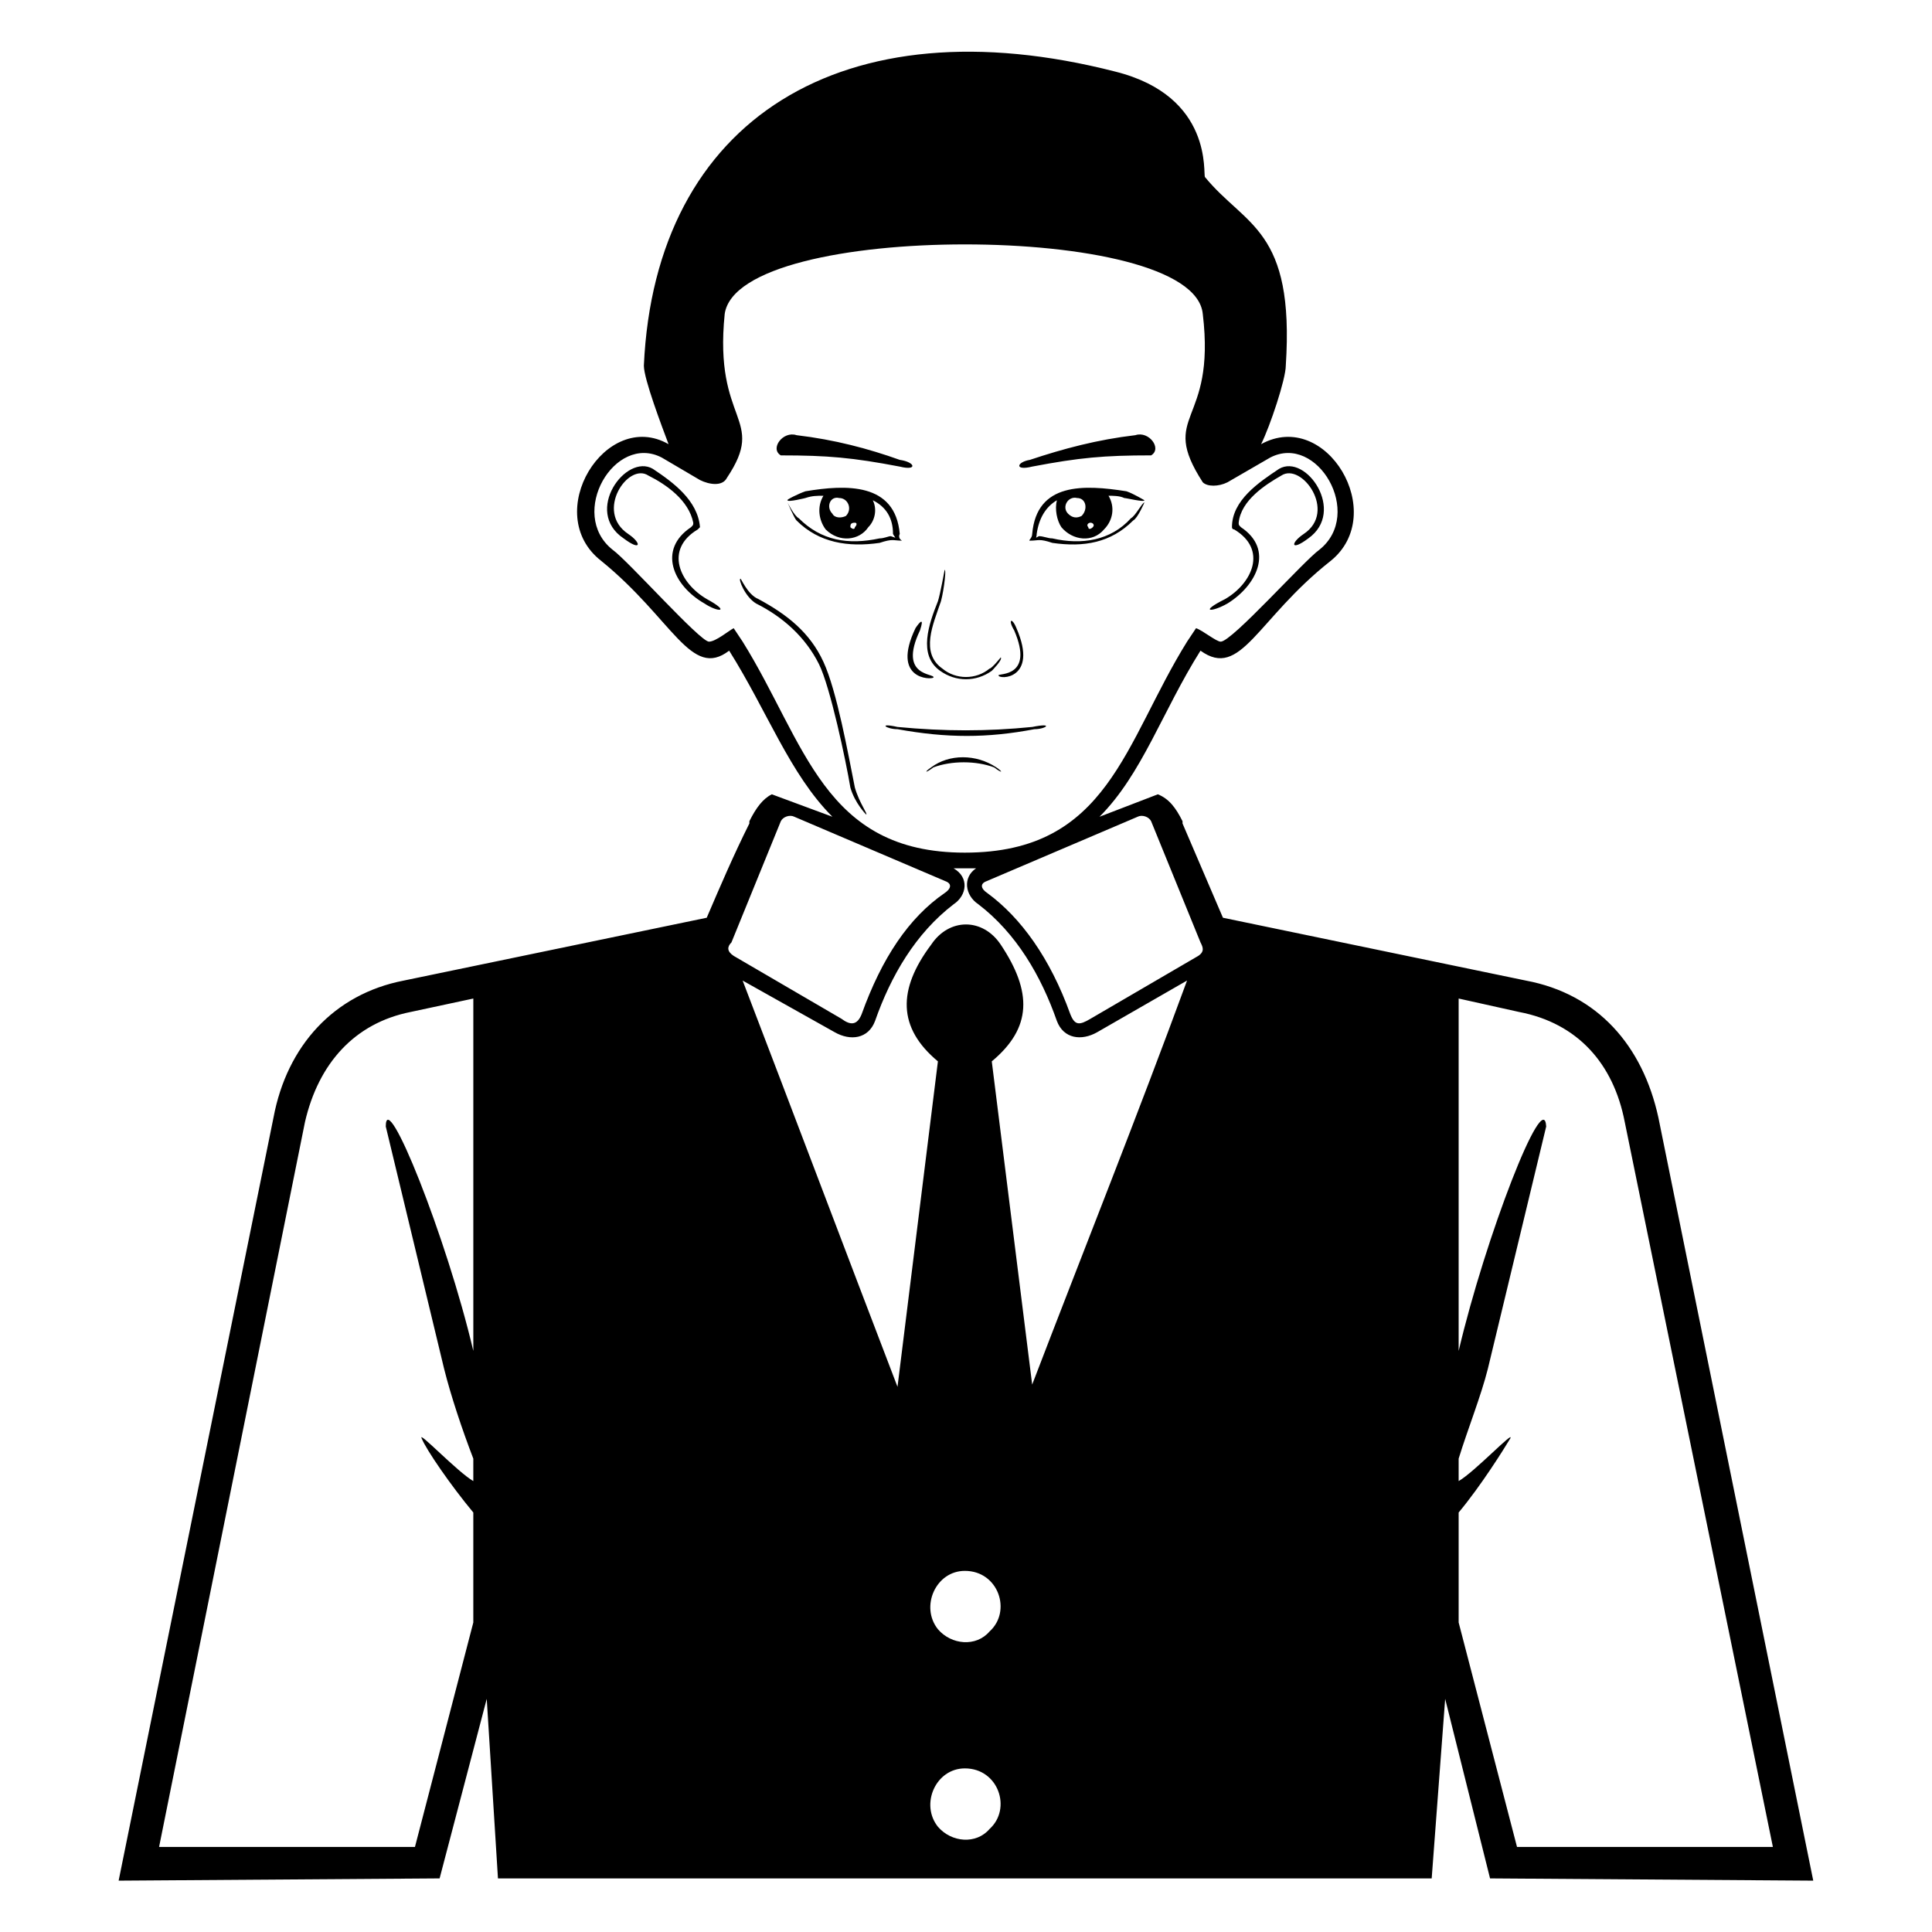 <?xml version="1.0" encoding="UTF-8"?>
<!-- Uploaded to: ICON Repo, www.svgrepo.com, Generator: ICON Repo Mixer Tools -->
<svg fill="#000000" width="800px" height="800px" version="1.1" viewBox="144 144 512 512" xmlns="http://www.w3.org/2000/svg">
 <path d="m441.93 275.98c0.594 0 5.352 1.191 5.352 0.594 0 0-2.973-1.785-4.758-2.379-11.301-1.785-23.793-2.379-24.98 11.301 0 1.191-1.191 1.785-0.594 1.785 2.379 0 2.379-0.594 5.949 0.594 8.328 1.191 15.465 0 21.414-5.949 1.191-0.594 2.973-4.758 2.973-4.758-0.594 0-2.379 3.57-3.57 4.164-5.352 5.949-13.086 7.137-20.82 5.352-1.191 0-2.379-0.594-3.57-0.594-1.191 0.594-0.594 0.594-0.594-0.594 0.594-4.164 2.379-7.137 5.352-8.922-0.594 2.379 0 5.352 1.191 7.137 2.973 3.57 8.328 4.164 11.301 0.594 2.379-2.379 2.973-5.949 1.191-8.922 1.191 0 2.973 0 4.164 0.594zm-110.64 111.23c3.57-8.328 7.137-16.656 11.301-24.98v-0.594c1.785-3.57 3.57-5.949 5.949-7.137l16.059 5.949c-11.301-11.301-17.25-27.957-27.363-44.016-10.113 7.734-14.871-8.328-33.906-23.793-16.059-12.492 1.191-40.449 17.844-30.93-1.785-4.758-6.543-17.25-6.543-20.82 2.973-65.43 52.938-96.359 124.91-77.922 26.172 6.543 23.199 27.363 23.793 27.957 10.707 13.086 23.793 13.68 21.414 49.965 0 3.57-4.164 16.059-6.543 20.82 17.25-9.516 33.906 18.438 18.438 30.93-19.629 15.465-23.793 31.523-34.5 23.793-10.113 16.059-15.465 32.715-26.766 44.016l15.465-5.949c2.973 1.191 4.758 3.57 6.543 7.137v0.594c3.57 8.328 7.137 16.656 10.707 24.98l80.301 16.656c19.035 3.57 30.93 17.25 35.094 36.285l41.043 202.24-85.652-0.594-11.895-47.586-3.57 47.586h-247.45l-2.973-47.586-12.492 47.586-85.059 0.594 41.043-202.24c3.57-19.035 16.059-32.715 34.5-36.285l80.301-16.656zm65.43-13.086c4.164 2.379 3.57 7.137 0 9.516-10.113 7.734-16.656 19.035-20.82 30.93-1.785 4.758-6.543 5.352-10.707 2.973l-24.387-13.68c13.68 35.688 27.363 71.973 41.043 107.66l10.707-86.25c-10.707-8.922-10.707-19.035-1.785-30.93 4.758-7.137 13.68-7.137 18.438 0 8.328 12.492 8.328 22.008-2.379 30.93l10.707 85.652c13.68-35.688 27.957-71.379 41.043-107.07l-23.793 13.68c-4.164 2.379-8.922 1.785-10.707-2.973-4.164-11.895-10.707-23.199-20.82-30.93-3.57-2.379-4.164-7.137-0.594-9.516h0.594-3.57-2.973zm-52.344-70.188c-2.973-1.785-4.758-6.543-4.164-6.543 0-0.594 1.785 4.164 4.758 5.352 7.734 4.164 13.68 8.922 17.25 16.656 3.57 7.734 6.543 24.387 8.328 33.309 1.191 4.164 3.57 7.137 2.973 7.137 0 0-2.973-2.973-4.164-7.137-1.191-7.137-5.352-26.766-8.328-32.715-3.57-7.137-9.516-12.492-16.656-16.059zm46.992 43.422c-2.379 1.785-2.379 1.191-0.594 0 4.758-3.57 11.895-3.57 17.25 0 1.785 1.191 1.785 1.785-0.594 0-4.758-1.785-11.301-1.785-16.059 0zm26.172-10.707c5.949-1.191 3.57 0.594 0.594 0.594-12.492 2.379-23.199 2.379-36.285 0-2.973 0-5.352-1.785 0-0.594 12.492 1.191 23.793 1.191 35.688 0zm-66.621-71.973c-2.973-1.785 0.594-6.543 4.164-5.352 10.113 1.191 19.035 3.57 27.363 6.543 4.164 0.594 4.758 2.973 0 1.785-12.492-2.379-19.035-2.973-31.523-2.973zm6.543 11.301s-4.758 1.191-4.758 0.594c-0.594 0 2.973-1.785 4.758-2.379 10.707-1.785 23.793-2.379 24.98 11.301-0.594 1.191 0.594 1.785 0.594 1.785-2.379 0-2.379-0.594-5.949 0.594-8.328 1.191-16.059 0-22.008-5.949-0.594-0.594-2.379-4.758-2.379-4.758s1.785 3.57 2.973 4.164c5.949 5.949 13.086 7.137 21.414 5.352 1.191 0 2.379-0.594 2.973-0.594 1.785 0.594 1.191 0.594 0.594-0.594 0-4.164-1.785-7.137-5.352-8.922 1.191 2.379 0.594 5.352-1.191 7.137-2.379 3.57-7.734 4.164-11.301 0.594-1.785-2.379-2.379-5.949-0.594-8.922-1.785 0-2.973 0-4.758 0.594zm13.086 6.543c0.594 0 0.594 0.594 0 1.191 0 0.594-0.594 0.594-1.191 0 0-0.594 0-1.191 1.191-1.191zm-4.164-6.543c2.379 0 3.57 2.973 1.785 4.758-1.191 0.594-2.973 0.594-3.57-0.594-1.785-1.785-0.594-4.758 1.785-4.164zm46.395 35.094c-1.785-2.973-0.594-3.57 0.594-0.594 5.949 13.68-4.758 13.68-4.758 12.492 0-0.594 9.516 0.594 4.164-11.895zm-3.57 7.137c0.594 0.594-2.379 3.57-2.379 3.57-4.164 2.973-9.516 2.973-13.68 0-5.949-4.164-2.973-12.492-0.594-18.438 0.594-1.785 1.785-8.328 1.785-8.328 0.594 0-0.594 7.734-1.191 8.922-1.785 5.352-5.352 13.086 0.594 17.25 3.57 2.973 8.922 2.973 12.492 0 0.594 0 2.973-2.973 2.973-2.973zm-22.602-7.734c1.191-1.785 2.379-2.973 1.191 0.594-5.949 12.492 4.164 11.301 3.57 12.492-0.594 0.594-11.301 0.594-4.758-13.086zm62.457-45.801c2.973-1.785-0.594-6.543-4.164-5.352-10.113 1.191-19.035 3.57-27.957 6.543-3.57 0.594-4.164 2.973 0.594 1.785 12.492-2.379 19.035-2.973 31.523-2.973zm40.449 20.82c8.922-5.949-0.594-19.035-5.949-15.465-4.164 2.379-10.707 6.543-11.301 12.492 0 0.594 0 0.594 0.594 1.191 8.922 5.949 4.164 15.465-3.57 20.223-4.164 2.379-7.734 2.379-0.594-1.191 7.137-4.164 11.301-13.086 2.379-18.438-0.594 0-0.594-0.594-0.594-0.594 0-7.137 7.137-11.895 12.492-15.465 7.137-4.164 17.844 11.301 7.734 18.438-4.758 3.57-4.758 1.191-1.191-1.191zm-179.04 0c-8.922-5.949 0-19.035 5.352-15.465 4.758 2.379 10.707 6.543 11.895 12.492 0 0.594 0 0.594-0.594 1.191-8.922 5.949-4.758 15.465 3.57 20.223 3.57 2.379 7.137 2.379 0.594-1.191-7.137-4.164-11.301-13.086-2.379-18.438l0.594-0.594c-0.594-7.137-7.137-11.895-12.492-15.465-7.137-4.164-18.438 11.301-7.734 18.438 4.758 3.57 4.758 1.191 1.191-1.191zm89.223 84.465c38.066 0 42.23-29.145 58.887-55.914l2.379-3.57c1.785 0.594 5.352 3.57 6.543 3.57 2.973 0 22.008-21.414 26.172-24.387 11.895-9.516-0.594-30.93-13.086-24.387l-11.301 6.543c-2.379 1.191-5.352 1.191-6.543 0-11.895-18.438 3.57-14.871 0-44.609-1.191-12.492-32.121-18.438-63.051-18.438s-61.859 5.949-63.645 18.438c-2.973 29.145 11.301 27.363 0.594 43.422-1.191 2.379-4.758 1.785-7.137 0.594l-10.113-5.949c-12.492-6.543-24.98 14.871-13.086 24.387 4.164 2.973 23.199 24.387 25.578 24.387 1.785 0 5.352-2.973 6.543-3.57l2.379 3.57c16.656 26.766 21.414 55.914 58.887 55.914zm33.309-87.438c0.594 0 1.191 0.594 0.594 1.191-0.594 0.594-1.191 0.594-1.191 0-0.594-0.594 0-1.191 0.594-1.191zm-3.57-6.543c2.379 0 2.973 2.973 1.191 4.758-1.191 0.594-2.379 0.594-3.57-0.594-1.785-1.785 0-4.758 2.379-4.164zm-183.2 166.55c0-10.707 16.059 29.145 23.199 59.48v-93.387l-16.656 3.57c-14.871 2.973-24.387 13.68-27.957 29.145l-38.664 192.12h67.809l15.465-59.48v-29.145c-5.949-7.137-12.492-16.656-13.68-19.629-1.191-2.379 9.516 8.922 13.68 11.301v-5.949c-2.973-7.734-5.949-16.656-7.734-23.793l-15.465-64.238zm307.52 0c-0.594-10.707-16.059 29.145-23.199 59.48v-93.387l16.059 3.57c15.465 2.973 24.98 13.68 27.957 29.145l39.258 192.12h-67.809l-15.465-59.48v-29.145c5.949-7.137 11.895-16.656 13.68-19.629 1.191-2.379-9.516 8.922-13.68 11.301v-5.949c2.379-7.734 5.949-16.656 7.734-23.793zm-154.06 117.77c8.922 0 12.492 10.707 6.543 16.059-3.57 4.164-10.113 3.57-13.68-0.594-4.758-5.949-0.594-15.465 7.137-15.465zm0 52.344c8.922 0 12.492 10.707 6.543 16.059-3.57 4.164-10.113 3.57-13.68-0.594-4.758-5.949-0.594-15.465 7.137-15.465zm45.801-252.2-40.449 17.25c-1.191 0.594-1.191 1.785 0.594 2.973 8.922 6.543 16.656 17.25 22.008 32.121 1.191 2.973 2.379 2.973 5.352 1.191l28.551-16.656c1.785-1.191 1.191-2.379 0.594-3.57l-13.086-32.121c-0.594-1.191-2.379-1.785-3.57-1.191zm-91.008 0 40.449 17.25c1.191 0.594 1.191 1.785-0.594 2.973-9.516 6.543-16.656 17.25-22.008 32.121-1.191 2.973-2.973 2.973-5.352 1.191l-28.551-16.656c-1.785-1.191-1.785-2.379-0.594-3.57l13.086-32.121c0.594-1.191 2.379-1.785 3.57-1.191z" fill-rule="evenodd"/>
</svg>